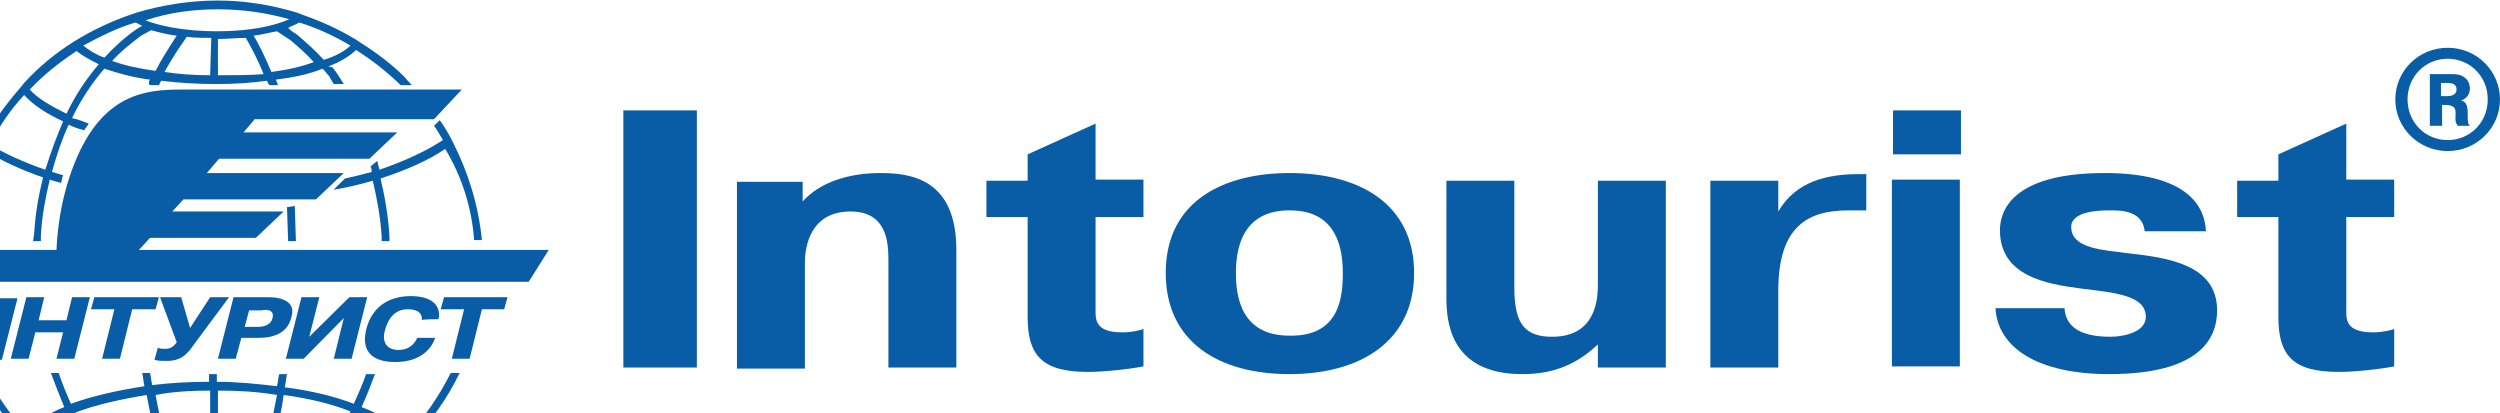 <?xml version="1.0" encoding="UTF-8"?> <svg xmlns="http://www.w3.org/2000/svg" width="478" height="79" viewBox="0 0 478 79" fill="none"> <path d="M470.547 19.218C471.186 19.008 472.25 18.378 472.25 16.908C472.25 15.647 471.399 14.177 469.056 14.177H464.584V24.05H466.927V20.059H467.353C470.973 20.059 468.63 22.37 469.908 24.05H472.25C471.824 23.63 471.824 23.21 471.824 21.739C471.824 20.899 471.824 19.429 470.547 19.218ZM467.991 18.378H466.714V15.857H467.778C468.843 15.857 469.695 16.067 469.695 17.118C469.695 18.168 468.63 18.378 467.991 18.378Z" fill="#095DA7"></path> <path d="M133.239 21.109H119.184V70.269H133.239V21.109Z" fill="#095DA7"></path> <path d="M153.255 38.756C156.663 34.765 162.412 33.084 168.375 33.084C174.337 33.084 182.855 34.344 182.855 47.79V70.269H169.865V49.681C169.865 46.109 169.439 40.437 162.625 40.437C154.107 40.437 153.894 48.63 153.894 50.311V70.479H140.905V34.765H153.468V38.756H153.255Z" fill="#095DA7"></path> <path d="M188.605 34.555H196.484V29.513L209.474 23.63V34.344H218.63V41.487H209.474V58.714C209.474 60.815 209.048 63.546 214.584 63.546C216.501 63.546 217.991 63.126 218.63 62.916V70.059C215.223 70.689 210.964 71.109 207.983 71.109C199.252 71.109 196.484 67.958 196.484 60.605V41.487H188.605V34.555Z" fill="#095DA7"></path> <path d="M222.889 52.202C222.889 38.126 234.388 33.084 246.526 33.084C260.155 33.084 270.377 39.176 270.377 52.202C270.377 65.227 260.155 71.529 246.526 71.529C233.111 71.529 222.889 65.437 222.889 52.202ZM256.748 52.202C256.748 40.857 249.721 40.227 246.526 40.227C243.545 40.227 236.305 40.857 236.305 52.202C236.305 56.824 237.37 64.176 246.526 64.176C256.109 64.386 256.748 56.824 256.748 52.202Z" fill="#095DA7"></path> <path d="M305.513 65.857C300.828 70.269 296.143 71.529 291.032 71.529C276.978 71.529 276.552 61.025 276.552 56.824V34.555H289.542V55.143C289.542 62.286 291.884 64.386 296.782 64.386C305.087 64.386 305.513 57.244 305.513 54.513V34.555H318.503V70.269H305.513V65.857Z" fill="#095DA7"></path> <path d="M356.833 40.227C355.768 40.227 354.491 40.227 353.426 40.227C345.973 40.227 340.01 42.958 340.01 55.563V70.269H327.021V34.555H340.01V40.437C343.417 34.555 349.593 33.294 355.342 33.294H356.833V40.227Z" fill="#095DA7"></path> <path d="M361.944 21.109H374.934V29.513H361.944V21.109ZM374.721 70.059H361.731V34.344H374.721V70.059Z" fill="#095DA7"></path> <path d="M394.738 58.924C394.951 62.706 398.145 64.386 403.468 64.386C406.45 64.386 410.283 63.336 410.283 60.605C410.283 56.403 404.32 55.983 397.719 55.143C391.33 54.303 382.387 52.832 382.387 44.008C382.387 40.857 384.09 33.084 402.404 33.084C418.162 33.084 421.569 39.386 421.782 44.218H410.07C409.644 40.017 404.959 40.227 403.256 40.227C401.126 40.227 396.015 40.437 396.015 43.378C396.015 47.58 402.191 47.79 406.876 48.42C414.329 49.261 423.911 50.521 423.911 59.344C423.911 64.807 420.504 71.529 403.256 71.529C389.627 71.529 381.961 66.487 381.535 58.924H394.738Z" fill="#095DA7"></path> <path d="M427.745 34.555H435.624V29.513L448.613 23.63V34.344H457.77V41.487H448.613V58.714C448.613 60.815 448.187 63.546 453.724 63.546C455.641 63.546 457.131 63.126 457.77 62.916V70.059C454.363 70.689 450.104 71.109 447.123 71.109C438.392 71.109 435.624 67.958 435.624 60.605V41.487H427.745V34.555Z" fill="#095DA7"></path> <path d="M467.991 9.134C462.455 9.134 457.983 13.546 457.983 19.008C457.983 24.471 462.455 28.882 467.991 28.882C473.528 28.882 478 24.471 478 19.008C478 13.756 473.741 9.134 467.991 9.134ZM467.991 26.782C463.732 26.782 460.325 23.42 460.325 19.008C460.325 14.597 463.732 11.235 467.991 11.235C472.25 11.235 475.658 14.597 475.658 19.008C475.658 23.42 472.25 26.782 467.991 26.782Z" fill="#095DA7"></path> <path d="M26.552 47.79L28.681 45.479H48.911L54.235 40.437H32.94L35.07 38.126H60.411L65.734 33.084H39.542L41.884 30.353H70.632L75.956 25.311H46.569L48.699 22.79H82.983L88.307 17.118H35.922C29.533 17.118 21.015 16.908 15.266 28.882C12.072 35.605 11.007 42.748 10.794 47.79H-18.167L-22 53.882H101.083L104.917 47.79H26.552ZM52.106 60.815C51.893 61.865 50.828 62.496 49.337 62.496H46.782L47.634 59.344H49.976C50.828 59.134 52.532 59.134 52.106 60.815ZM51.254 56.824H44.653L41.671 68.588H45.078L46.143 64.597H49.337C51.041 64.597 54.874 64.386 55.726 60.605C56.578 57.874 54.235 56.824 51.254 56.824ZM57.642 56.824L54.661 68.588H58.068L65.734 60.815L63.818 68.588H67.225L70.206 56.824H66.799L59.133 64.386L61.049 56.824H57.642ZM31.663 66.698C31.024 66.698 30.598 66.698 30.172 66.487L29.533 68.798C30.385 69.008 30.811 69.008 31.663 69.008C33.366 69.008 35.07 68.798 36.773 66.277L43.801 56.824H40.181L36.347 62.706L34.644 56.824H30.598L33.792 65.437C33.366 66.067 32.727 66.698 31.663 66.698ZM-3.048 68.798H0.359L3.341 57.034H-0.066L-7.733 64.597L-5.816 56.824H-9.223L-12.204 68.588H-8.797L-1.131 61.025L-3.048 68.798ZM5.044 56.824L2.063 68.588H5.47L6.748 63.546H12.072L10.794 68.588H14.201L17.182 56.824H13.775L12.71 61.235H7.387L8.451 56.824H5.044ZM83.835 61.025C84.261 59.344 83.622 56.613 78.511 56.613C77.02 56.613 71.484 56.824 69.993 63.126C68.928 67.748 71.91 69.219 75.53 69.219C80.641 69.219 82.557 66.487 83.196 64.597H79.789C79.363 65.437 78.511 66.908 76.169 66.908C73.826 66.908 72.974 65.227 73.613 63.126C74.678 59.134 77.233 59.134 78.085 59.134C78.937 59.134 80.853 59.344 80.641 61.235C80.428 61.025 83.835 61.025 83.835 61.025ZM84.261 59.134H88.733L86.39 68.588H89.797L92.14 59.134H96.399L97.037 56.824H84.9L84.261 59.134ZM17.395 59.134H21.867L19.525 68.588H22.932L25.274 59.134H29.746L30.385 56.824H18.034L17.395 59.134ZM90.649 45.899H92.14C91.501 39.386 89.584 33.084 86.603 27.202L86.39 26.782C85.751 25.521 85.112 24.471 84.261 23.21L84.048 23L82.983 24.05C83.622 24.891 84.048 25.731 84.686 26.782C81.492 28.882 77.446 30.773 72.549 32.454C72.336 31.823 72.336 31.403 72.123 30.773L70.845 31.823C71.058 32.244 71.058 32.454 71.058 32.874C69.567 33.294 67.864 33.714 65.947 34.134L65.095 34.975L63.818 36.235C64.031 36.235 64.031 36.235 64.031 36.235C66.586 35.815 69.141 35.185 71.271 34.555C72.123 38.126 72.761 41.697 72.974 45.269C72.974 45.269 72.974 45.899 72.974 46.109H74.465C74.465 45.899 74.465 45.689 74.465 45.269C74.252 41.487 73.613 37.706 72.761 34.134C77.872 32.454 82.131 30.563 85.112 28.462C88.307 33.714 90.223 39.807 90.649 45.899ZM4.618 18.168C6.322 20.059 8.877 21.739 12.072 23.21C10.794 26.151 9.729 29.092 8.664 32.454C4.405 30.983 0.785 29.302 -1.983 27.622C-0.066 24.05 2.063 20.899 4.618 18.168ZM14.627 9.765C15.692 10.605 17.182 11.445 18.886 12.286C16.543 15.017 14.414 18.168 12.71 21.739C9.729 20.269 7.174 18.798 5.683 17.118C8.239 14.386 11.433 11.866 14.627 9.765ZM25.913 4.303C26.339 4.513 26.765 4.723 27.191 4.933L26.126 5.563C23.997 7.034 21.867 8.924 19.951 11.025C18.247 10.395 16.969 9.555 15.905 8.714C19.099 7.034 22.293 5.353 25.913 4.303ZM41.671 1.782C46.356 1.782 50.828 2.412 55.3 3.672C52.532 4.933 47.847 5.983 41.458 5.983C35.283 5.983 30.385 4.933 27.83 3.882C32.301 2.412 36.773 1.782 41.671 1.782ZM57.216 4.303C60.623 5.353 63.818 6.824 67.012 8.714C65.947 9.765 64.031 10.815 61.901 11.445C60.198 9.555 58.494 8.084 56.791 6.613C56.791 6.613 55.726 5.983 55.087 5.353C55.726 4.933 56.578 4.723 57.216 4.303ZM51.893 13.756C50.828 11.235 49.55 8.504 48.486 6.824C50.189 6.613 51.68 6.193 52.957 5.983L55.513 7.664C57.003 8.924 58.707 10.395 59.985 11.866C57.855 12.706 55.087 13.336 51.893 13.756ZM41.671 14.386V7.454C43.588 7.454 45.291 7.244 46.995 7.244C47.847 8.714 49.337 11.445 50.402 14.177C47.634 14.386 44.653 14.386 41.671 14.386ZM40.181 14.386C36.986 14.386 34.218 14.177 31.45 13.756C32.514 11.866 33.792 9.765 34.857 8.294L35.709 7.034C37.199 7.244 38.69 7.244 40.394 7.244L40.181 14.386ZM29.746 13.546C26.552 13.126 23.784 12.496 21.441 11.655C23.145 9.765 25.061 8.294 26.978 6.824L28.894 5.773C30.385 6.193 32.089 6.613 33.792 6.824L33.366 7.454C32.301 9.134 30.811 11.445 29.746 13.546ZM-2.622 28.882C0.359 30.773 3.98 32.454 8.239 33.924C7.387 37.286 6.748 40.857 6.535 44.639L6.322 46.109H7.813V45.059C8.026 41.277 8.664 37.916 9.516 34.344C10.155 34.555 10.794 34.765 11.646 34.975C11.859 34.555 11.859 33.924 12.072 33.504C11.433 33.294 10.581 33.084 9.942 32.874C10.794 29.723 11.859 26.571 13.136 23.84C13.988 24.261 15.053 24.681 16.117 24.891C16.331 24.471 16.756 24.05 16.969 23.63C15.905 23.21 14.84 22.79 13.775 22.58C15.479 19.008 17.608 15.857 19.951 13.126C22.506 13.966 25.274 14.807 28.681 15.227C28.468 15.437 28.468 15.857 28.468 16.067L28.681 16.277H29.959H30.385C30.385 16.067 30.598 16.067 30.598 15.857L30.811 15.437C34.218 15.857 37.625 16.067 41.458 16.067C44.865 16.067 48.06 15.857 51.041 15.437L51.254 15.857C51.254 16.067 51.254 16.067 51.467 16.067V16.277H53.17L52.745 15.227C56.152 14.807 59.133 14.177 61.688 13.126C62.114 13.546 62.54 14.177 62.966 14.597C63.179 15.017 63.392 15.437 63.818 16.067H65.734C65.734 16.067 65.095 15.017 64.244 13.756C64.031 13.546 63.818 13.126 63.605 12.916C62.966 12.706 62.966 12.706 62.753 12.706C65.095 11.866 67.012 10.605 68.077 9.555C71.058 11.445 74.039 13.756 76.595 16.277H78.724C78.298 15.857 77.233 14.597 77.233 14.597C74.891 12.286 72.123 10.185 69.141 8.294L67.864 7.454C64.669 5.563 61.475 4.092 57.855 2.832L56.791 2.412C51.893 0.941 46.782 0.101 41.671 0.101C36.347 0.101 31.024 0.941 26.126 2.412L25.487 2.622C17.395 5.353 10.155 9.765 4.618 15.857L3.767 16.908C1.211 19.849 -1.131 23 -3.048 26.571L-3.687 27.832C-6.455 33.294 -8.158 39.386 -8.797 45.899H-7.307C-6.881 39.807 -5.177 33.924 -2.622 28.882ZM68.29 91.277C67.012 90.017 65.308 88.756 62.966 87.916C65.095 85.395 66.799 82.454 68.503 79.302C72.123 80.773 75.104 82.454 76.808 84.555C74.252 86.865 71.271 89.386 68.29 91.277ZM57.642 96.319C57.003 95.899 56.152 95.479 55.3 95.059C57.642 93.378 59.985 91.487 62.114 88.966C64.244 89.807 65.947 90.857 67.012 92.118C64.031 93.798 60.837 95.059 57.642 96.319ZM41.671 98.84C36.773 98.84 31.876 98 27.191 96.74C29.533 95.479 34.644 94.429 41.458 94.429C48.273 94.429 53.383 95.479 55.726 96.95C51.254 98.21 46.569 98.84 41.671 98.84ZM25.487 96.109C22.08 95.059 18.886 93.378 15.905 91.698C16.756 90.857 18.034 90.017 19.738 89.386C21.867 91.698 24.209 93.798 26.765 95.479C26.339 95.689 25.913 95.899 25.487 96.109ZM6.109 83.924C7.813 82.244 10.155 80.773 13.136 79.513C14.84 82.664 16.756 85.605 18.886 88.126C17.182 88.966 15.692 89.807 14.84 90.857C11.433 88.966 8.664 86.445 6.109 83.924ZM28.043 75.521C28.681 78.882 29.32 82.034 30.172 84.765C26.339 85.395 22.932 86.235 20.163 87.496C18.034 84.975 16.117 82.034 14.414 78.882C18.247 77.412 22.932 76.361 28.043 75.521ZM33.792 93.378C31.876 93.588 29.959 94.008 28.468 94.639C25.913 93.168 23.358 91.067 21.228 88.756C23.784 87.706 27.191 86.865 30.811 86.445C31.663 88.966 32.727 91.487 33.792 93.378ZM32.301 86.025C34.857 85.605 37.412 85.605 40.181 85.395V92.748C38.477 92.748 36.773 92.958 35.283 93.168C34.218 91.277 33.153 88.966 32.301 86.025ZM40.181 74.681V84.134C37.199 84.134 34.431 84.344 31.876 84.765C31.024 82.034 30.385 78.882 29.746 75.521C32.94 74.891 36.56 74.681 40.181 74.681ZM41.671 85.395C44.653 85.395 47.634 85.605 50.189 85.815C49.337 88.546 48.273 91.067 46.995 92.958C45.291 92.748 43.375 92.748 41.458 92.748C41.671 92.748 41.671 85.395 41.671 85.395ZM41.671 74.681C45.504 74.681 49.337 74.891 52.957 75.521C52.319 78.882 51.68 82.034 50.828 84.765C47.847 84.344 44.865 84.134 41.671 84.134V74.681ZM60.411 88.336C58.281 90.647 55.939 92.748 53.383 94.219C51.893 93.798 50.402 93.588 48.699 93.168C49.763 91.277 50.828 88.756 51.68 86.025C54.874 86.656 58.068 87.496 60.411 88.336ZM54.235 75.521C58.92 76.151 63.392 77.202 67.012 78.672C65.521 81.823 63.605 84.765 61.475 87.286C58.707 86.235 55.726 85.605 52.106 84.975C52.957 82.034 53.809 78.882 54.235 75.521ZM77.872 83.294C75.956 81.193 72.975 79.302 69.141 77.832C69.993 75.941 70.845 73.84 71.697 71.529H69.993C69.354 73.42 68.503 75.311 67.651 77.202C63.818 75.731 59.346 74.681 54.448 74.05C54.661 73.21 54.661 72.37 54.874 71.529H53.383C53.17 72.37 53.17 73 52.957 73.84C49.337 73.42 45.504 73 41.458 73V71.529H39.968V73C36.135 73 32.514 73.21 29.107 73.63C28.894 72.79 28.894 72.16 28.681 71.319H27.191C27.404 72.16 27.404 73 27.617 73.84C22.293 74.681 17.608 75.731 13.562 77.202C12.71 75.311 11.859 73.21 11.22 71.319H9.729C10.581 73.63 11.433 75.731 12.284 77.832C9.09 79.092 6.748 80.773 4.831 82.454C1.85 79.092 -0.705 75.521 -2.835 71.319H-4.112C-1.983 75.941 0.785 79.933 4.193 83.504L5.257 84.555C14.627 94.219 27.83 100.101 41.884 100.101C51.254 100.101 60.411 97.37 68.077 92.958L69.354 92.118C72.549 90.227 75.317 87.916 77.872 85.185L78.937 84.134C82.557 80.353 85.538 76.151 87.881 71.319H86.177C83.835 75.941 81.066 79.933 77.872 83.294ZM56.365 39.386L54.874 39.597L55.087 46.109H56.578L56.365 39.386Z" fill="#095DA7"></path> </svg> 